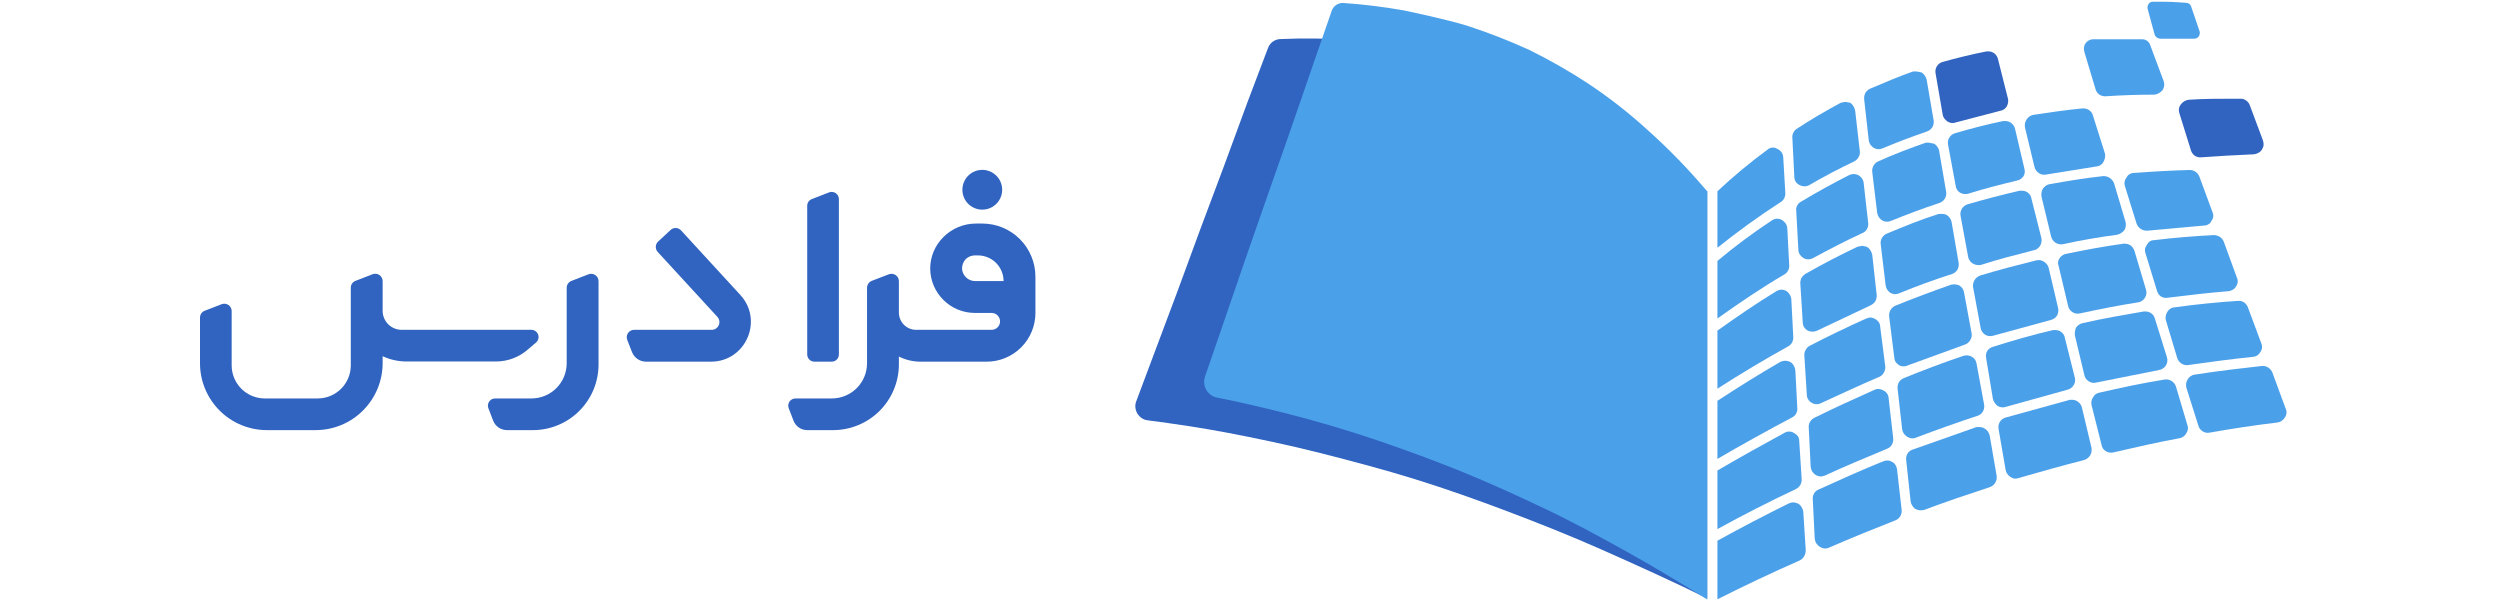 <svg width="250" height="60" viewBox="0 0 250 60" fill="none" xmlns="http://www.w3.org/2000/svg">
<path d="M59.854 28.108V36.431C59.856 37.296 59.688 38.153 59.358 38.952C59.028 39.752 58.543 40.478 57.932 41.089C57.32 41.701 56.594 42.185 55.794 42.515C54.995 42.845 54.138 43.014 53.273 43.012H50.704C50.403 43.014 50.109 42.924 49.861 42.754C49.612 42.584 49.422 42.343 49.314 42.062L48.839 40.83C48.796 40.719 48.78 40.6 48.794 40.482C48.808 40.364 48.851 40.251 48.919 40.153C48.986 40.056 49.077 39.977 49.183 39.923C49.289 39.869 49.407 39.842 49.525 39.844H53.168C54.098 39.84 54.988 39.467 55.645 38.807C56.301 38.148 56.669 37.256 56.669 36.325V28.759C56.673 28.613 56.721 28.472 56.805 28.353C56.89 28.234 57.008 28.143 57.144 28.091L58.868 27.422C58.979 27.383 59.097 27.371 59.214 27.387C59.33 27.402 59.441 27.445 59.537 27.512C59.633 27.579 59.712 27.669 59.767 27.772C59.822 27.876 59.852 27.991 59.854 28.108Z" fill="#3064C0"/>
<path d="M98.229 22.355H97.596C95.079 22.355 92.986 24.413 93.021 26.912C93.044 28.082 93.525 29.196 94.361 30.015C95.196 30.835 96.32 31.293 97.49 31.293H99.162C99.386 31.293 99.6 31.382 99.759 31.541C99.917 31.699 100.006 31.914 100.006 32.138C100.006 32.362 99.917 32.577 99.759 32.735C99.6 32.893 99.386 32.982 99.162 32.982H91.596C91.144 32.978 90.713 32.796 90.394 32.477C90.075 32.158 89.894 31.727 89.889 31.276V28.108C89.887 27.991 89.858 27.876 89.803 27.772C89.748 27.669 89.669 27.579 89.572 27.512C89.476 27.445 89.365 27.402 89.249 27.387C89.132 27.371 89.014 27.383 88.904 27.422L87.162 28.091C87.03 28.147 86.917 28.24 86.836 28.359C86.755 28.477 86.709 28.616 86.704 28.759V36.325C86.704 37.256 86.336 38.148 85.68 38.808C85.023 39.467 84.133 39.84 83.203 39.844H79.543C79.426 39.845 79.31 39.874 79.207 39.929C79.103 39.984 79.014 40.064 78.949 40.161C78.883 40.258 78.842 40.37 78.829 40.486C78.816 40.603 78.831 40.721 78.874 40.83L79.349 42.062C79.455 42.344 79.645 42.587 79.894 42.757C80.142 42.927 80.438 43.016 80.739 43.012H83.308C85.053 43.012 86.727 42.318 87.962 41.084C89.196 39.85 89.889 38.176 89.889 36.431V35.657C90.555 35.99 91.29 36.165 92.035 36.167H98.669C99.962 36.167 101.201 35.654 102.115 34.739C103.029 33.825 103.543 32.586 103.543 31.293V27.669C103.543 26.259 102.983 24.908 101.986 23.911C100.99 22.915 99.638 22.355 98.229 22.355ZM100.358 28.108H97.543C97.21 28.114 96.888 27.994 96.64 27.772C96.392 27.551 96.237 27.243 96.206 26.912C96.197 26.729 96.225 26.545 96.289 26.373C96.352 26.201 96.45 26.043 96.575 25.909C96.822 25.674 97.149 25.541 97.49 25.54H97.789C98.471 25.54 99.124 25.81 99.606 26.292C100.087 26.774 100.358 27.427 100.358 28.108Z" fill="#3064C0"/>
<path d="M83.889 19.909V35.428C83.891 35.524 83.874 35.62 83.839 35.71C83.804 35.799 83.751 35.881 83.684 35.95C83.617 36.019 83.537 36.073 83.448 36.111C83.359 36.148 83.264 36.167 83.168 36.167H81.443C81.347 36.167 81.252 36.148 81.163 36.111C81.074 36.073 80.994 36.019 80.927 35.95C80.86 35.881 80.807 35.799 80.772 35.71C80.737 35.62 80.719 35.524 80.722 35.428V20.578C80.72 20.433 80.763 20.291 80.845 20.171C80.927 20.051 81.043 19.96 81.179 19.909L82.904 19.24C83.013 19.198 83.131 19.182 83.247 19.195C83.364 19.208 83.476 19.249 83.573 19.315C83.67 19.381 83.749 19.469 83.804 19.573C83.86 19.676 83.889 19.792 83.889 19.909Z" fill="#3064C0"/>
<path d="M71.097 36.167H64.604C64.299 36.166 64.002 36.074 63.751 35.901C63.5 35.728 63.306 35.484 63.197 35.199L62.722 33.985C62.679 33.874 62.664 33.753 62.678 33.635C62.692 33.516 62.734 33.403 62.802 33.304C62.869 33.205 62.96 33.125 63.065 33.069C63.171 33.013 63.288 32.983 63.408 32.982H71.185C71.332 32.979 71.475 32.933 71.597 32.851C71.72 32.769 71.816 32.654 71.875 32.519C71.934 32.384 71.954 32.236 71.931 32.09C71.909 31.945 71.845 31.809 71.748 31.698L65.766 25.188C65.636 25.043 65.569 24.852 65.579 24.658C65.588 24.463 65.675 24.281 65.818 24.149L67.068 22.988C67.213 22.858 67.403 22.791 67.597 22.801C67.792 22.811 67.975 22.897 68.106 23.041L74.035 29.498C76.376 32.05 74.563 36.167 71.097 36.167Z" fill="#3064C0"/>
<path d="M53.607 34.249L52.763 34.97C51.883 35.731 50.758 36.15 49.595 36.149H40.675C39.842 36.151 39.02 35.971 38.264 35.621V36.308C38.264 37.188 38.091 38.06 37.754 38.873C37.417 39.686 36.923 40.425 36.3 41.048C35.678 41.67 34.939 42.164 34.126 42.501C33.312 42.838 32.441 43.011 31.56 43.011H26.704C25.823 43.014 24.95 42.842 24.136 42.506C23.321 42.17 22.581 41.676 21.958 41.053C21.335 40.43 20.842 39.69 20.506 38.876C20.169 38.062 19.998 37.189 20 36.308V31.75C20.001 31.606 20.044 31.465 20.126 31.346C20.208 31.227 20.323 31.135 20.457 31.082L22.182 30.413C22.293 30.374 22.411 30.362 22.527 30.378C22.643 30.393 22.754 30.436 22.851 30.503C22.947 30.571 23.026 30.66 23.081 30.763C23.136 30.867 23.166 30.982 23.167 31.099V36.536C23.167 37.414 23.516 38.255 24.136 38.876C24.756 39.496 25.598 39.844 26.475 39.844H31.789C32.663 39.84 33.5 39.489 34.117 38.869C34.733 38.249 35.079 37.411 35.079 36.536V28.759C35.08 28.615 35.124 28.474 35.205 28.355C35.287 28.235 35.402 28.143 35.537 28.091L37.261 27.422C37.373 27.379 37.493 27.364 37.611 27.378C37.73 27.392 37.844 27.435 37.942 27.502C38.041 27.57 38.122 27.66 38.178 27.766C38.234 27.871 38.263 27.989 38.264 28.108V31.082C38.264 31.583 38.462 32.063 38.814 32.419C39.167 32.775 39.646 32.977 40.147 32.982H53.132C53.279 32.981 53.423 33.026 53.545 33.11C53.666 33.194 53.759 33.312 53.81 33.45C53.862 33.588 53.87 33.739 53.834 33.882C53.798 34.024 53.718 34.153 53.607 34.249Z" fill="#3064C0"/>
<path d="M98.228 20.965C99.327 20.965 100.217 20.075 100.217 18.977C100.217 17.878 99.327 16.988 98.228 16.988C97.13 16.988 96.24 17.878 96.24 18.977C96.24 20.075 97.13 20.965 98.228 20.965Z" fill="#3064C0"/>
<path d="M188.722 44.868C186.664 45.73 184.57 46.593 182.476 47.56C182.33 47.617 182.175 47.646 182.018 47.648C181.864 47.631 181.714 47.583 181.579 47.508C181.436 47.418 181.316 47.298 181.227 47.156C181.14 47.017 181.086 46.861 181.068 46.698L180.875 42.757C180.853 42.561 180.896 42.363 180.998 42.194C181.097 42.021 181.244 41.881 181.42 41.789C183.426 40.786 185.467 39.871 187.473 38.974C187.615 38.906 187.774 38.882 187.93 38.903C188.087 38.921 188.238 38.976 188.37 39.062C188.515 39.132 188.637 39.242 188.722 39.378C188.811 39.508 188.86 39.661 188.863 39.818L189.32 43.812C189.343 44.031 189.3 44.252 189.197 44.446C189.094 44.639 188.926 44.789 188.722 44.868Z" fill="#4BA0EA"/>
<path d="M187.877 37.707C185.977 38.516 184.024 39.431 182.071 40.328C181.93 40.401 181.771 40.431 181.613 40.416C181.457 40.41 181.304 40.362 181.173 40.276C181.025 40.203 180.902 40.086 180.821 39.941C180.73 39.8 180.681 39.635 180.681 39.466L180.434 35.542C180.416 35.344 180.466 35.146 180.575 34.98C180.662 34.804 180.804 34.662 180.98 34.575C182.827 33.607 184.728 32.71 186.628 31.848L187.015 31.742C187.184 31.754 187.349 31.803 187.498 31.885C187.647 31.967 187.776 32.08 187.877 32.217C187.968 32.346 188.017 32.499 188.018 32.657L188.528 36.651C188.545 36.874 188.489 37.096 188.37 37.285C188.264 37.482 188.088 37.632 187.877 37.707Z" fill="#4BA0EA"/>
<path d="M187.666 29.472C187.686 29.691 187.644 29.911 187.543 30.105C187.429 30.29 187.264 30.436 187.067 30.528L181.718 33.062C181.57 33.133 181.408 33.169 181.243 33.167C181.079 33.166 180.917 33.13 180.768 33.062C180.627 32.978 180.507 32.864 180.416 32.727C180.328 32.584 180.279 32.42 180.276 32.252L180.029 28.311C180.028 28.128 180.07 27.947 180.152 27.783C180.247 27.629 180.373 27.497 180.522 27.396C182.299 26.393 184.041 25.478 185.765 24.669L186.223 24.581L186.663 24.669C186.814 24.753 186.941 24.874 187.032 25.02C187.122 25.161 187.187 25.316 187.226 25.478L187.666 29.472Z" fill="#4BA0EA"/>
<path d="M193.965 20.287C192.311 20.833 190.674 21.449 189.073 22.1C188.934 22.158 188.783 22.183 188.633 22.17C188.49 22.164 188.351 22.122 188.229 22.047C188.097 21.965 187.983 21.857 187.894 21.73C187.81 21.595 187.751 21.446 187.718 21.29L187.226 17.208C187.194 16.989 187.238 16.766 187.349 16.575C187.452 16.378 187.62 16.223 187.824 16.135C189.372 15.431 190.973 14.833 192.575 14.27H192.909L193.419 14.375C193.545 14.451 193.653 14.553 193.736 14.675C193.827 14.793 193.887 14.932 193.912 15.079L194.616 19.179C194.654 19.409 194.61 19.646 194.493 19.848C194.369 20.047 194.183 20.201 193.965 20.287Z" fill="#4BA0EA"/>
<path d="M186.821 22.311C186.844 22.518 186.8 22.727 186.698 22.909C186.593 23.097 186.425 23.24 186.223 23.314C184.569 24.07 182.933 24.933 181.332 25.795C181.176 25.884 181.001 25.933 180.821 25.936C180.647 25.935 180.477 25.886 180.329 25.795C180.187 25.705 180.066 25.585 179.977 25.443C179.889 25.306 179.84 25.148 179.836 24.985L179.625 21.097C179.591 20.916 179.622 20.729 179.713 20.569C179.787 20.401 179.918 20.264 180.082 20.182C181.684 19.214 183.32 18.317 184.921 17.507C185.063 17.437 185.22 17.401 185.379 17.402C185.531 17.403 185.682 17.439 185.818 17.507C185.965 17.583 186.091 17.691 186.188 17.824C186.282 17.954 186.343 18.105 186.364 18.264L186.821 22.311Z" fill="#4BA0EA"/>
<path d="M226.023 35.226C225.949 35.347 225.853 35.454 225.742 35.543C225.617 35.615 225.48 35.663 225.337 35.683C223.19 35.895 221.044 36.194 218.897 36.493C218.658 36.548 218.406 36.511 218.193 36.387C217.983 36.263 217.822 36.07 217.736 35.842L216.592 32.041C216.55 31.898 216.544 31.747 216.574 31.601C216.593 31.455 216.647 31.316 216.733 31.197C216.798 31.063 216.903 30.953 217.032 30.88C217.149 30.792 217.29 30.743 217.437 30.739C219.53 30.44 221.677 30.229 223.789 30.088H223.876C224.079 30.082 224.277 30.144 224.44 30.264C224.6 30.386 224.722 30.55 224.791 30.739L226.129 34.329C226.192 34.474 226.216 34.634 226.197 34.791C226.179 34.949 226.119 35.099 226.023 35.226Z" fill="#4BA0EA"/>
<path d="M206.739 38.974L200.598 40.681C200.464 40.733 200.319 40.751 200.176 40.733C200.027 40.716 199.883 40.668 199.754 40.593C199.542 40.417 199.383 40.185 199.296 39.924L198.61 35.789C198.562 35.547 198.606 35.296 198.733 35.085C198.867 34.888 199.066 34.744 199.296 34.681C201.249 34.065 203.308 33.467 205.296 33.009H205.543C205.775 33.004 206.001 33.085 206.176 33.238C206.35 33.385 206.463 33.592 206.493 33.818L207.496 37.813C207.521 37.936 207.522 38.064 207.498 38.187C207.474 38.311 207.425 38.429 207.355 38.534C207.286 38.644 207.197 38.74 207.091 38.815C206.985 38.891 206.866 38.945 206.739 38.974Z" fill="#4BA0EA"/>
<path d="M197.713 41.595C195.707 42.246 193.613 43.003 191.607 43.76C191.465 43.827 191.306 43.852 191.15 43.83C190.993 43.812 190.842 43.758 190.71 43.672C190.592 43.586 190.486 43.485 190.393 43.373C190.306 43.245 190.246 43.102 190.217 42.95L189.76 38.868C189.737 38.649 189.78 38.429 189.883 38.235C189.999 38.046 190.171 37.898 190.376 37.812C192.364 37.003 194.37 36.246 196.358 35.578C196.501 35.54 196.65 35.528 196.798 35.543C196.941 35.563 197.078 35.611 197.203 35.683C197.328 35.759 197.437 35.861 197.519 35.983C197.592 36.107 197.64 36.244 197.66 36.387L198.417 40.487C198.451 40.725 198.401 40.968 198.276 41.173C198.148 41.38 197.947 41.53 197.713 41.595Z" fill="#4BA0EA"/>
<path d="M214.499 29.771C214.429 29.891 214.333 29.993 214.217 30.07C214.111 30.155 213.983 30.21 213.848 30.229C211.895 30.528 209.906 30.932 208.006 31.337C207.874 31.369 207.736 31.375 207.601 31.355C207.475 31.334 207.355 31.286 207.25 31.214C207.136 31.15 207.039 31.059 206.968 30.95C206.88 30.845 206.825 30.716 206.81 30.581L205.86 26.586C205.807 26.465 205.788 26.331 205.807 26.199C205.827 26.067 205.876 25.941 205.948 25.829C206.021 25.716 206.117 25.621 206.229 25.548C206.336 25.463 206.463 25.408 206.599 25.39C208.499 24.985 210.452 24.633 212.352 24.369H212.493C212.707 24.372 212.916 24.439 213.091 24.563C213.249 24.701 213.37 24.877 213.443 25.073L214.587 28.927C214.64 29.067 214.658 29.218 214.64 29.366C214.619 29.509 214.572 29.647 214.499 29.771Z" fill="#4BA0EA"/>
<path d="M195.214 27.396C193.455 27.959 191.66 28.61 189.918 29.331C189.772 29.388 189.617 29.417 189.461 29.419C189.306 29.402 189.157 29.354 189.021 29.279C188.898 29.185 188.791 29.072 188.704 28.944C188.631 28.814 188.583 28.67 188.563 28.522L188.071 24.422C188.041 24.205 188.084 23.984 188.192 23.794C188.3 23.603 188.467 23.453 188.669 23.367C190.358 22.663 192.117 21.941 193.859 21.396H194.159C194.335 21.378 194.514 21.415 194.669 21.502C194.795 21.577 194.903 21.679 194.985 21.801C195.072 21.922 195.132 22.059 195.161 22.205L195.865 26.287C195.897 26.523 195.854 26.763 195.742 26.974C195.618 27.169 195.432 27.318 195.214 27.396Z" fill="#4BA0EA"/>
<path d="M196.464 34.469L190.763 36.545C190.622 36.618 190.463 36.649 190.306 36.633C190.148 36.63 189.996 36.581 189.866 36.493C189.743 36.406 189.636 36.298 189.549 36.176C189.473 36.041 189.431 35.891 189.426 35.736L188.916 31.654C188.892 31.435 188.935 31.215 189.039 31.021C189.146 30.827 189.313 30.673 189.514 30.581C191.361 29.824 193.262 29.12 195.109 28.469C195.392 28.401 195.691 28.432 195.954 28.557C196.076 28.645 196.183 28.752 196.27 28.874C196.346 28.997 196.394 29.135 196.411 29.279L197.168 33.361C197.196 33.598 197.142 33.839 197.013 34.04C196.885 34.242 196.691 34.394 196.464 34.469Z" fill="#4BA0EA"/>
<path d="M204.011 24.581C203.942 24.691 203.853 24.787 203.747 24.862C203.649 24.95 203.526 25.005 203.396 25.021C201.601 25.478 199.806 25.936 198.064 26.499C197.784 26.544 197.497 26.487 197.255 26.34C197.14 26.27 197.044 26.173 196.973 26.059C196.888 25.952 196.833 25.825 196.815 25.689L196.058 21.59C196.01 21.348 196.054 21.097 196.181 20.886C196.31 20.665 196.517 20.501 196.762 20.428C198.451 19.936 200.211 19.478 201.953 19.073H202.199C202.431 19.068 202.657 19.15 202.832 19.302C203.007 19.45 203.12 19.657 203.149 19.883L204.152 23.859C204.186 24.109 204.136 24.362 204.011 24.581Z" fill="#4BA0EA"/>
<path d="M228.487 41.754C228.407 41.876 228.305 41.983 228.188 42.071C228.07 42.161 227.931 42.222 227.784 42.246C225.531 42.51 223.226 42.862 220.939 43.267C220.701 43.311 220.455 43.261 220.253 43.126C220.042 42.995 219.89 42.787 219.831 42.545L218.634 38.763C218.602 38.618 218.596 38.469 218.616 38.323C218.646 38.171 218.706 38.028 218.792 37.9C218.864 37.776 218.967 37.673 219.092 37.601C219.211 37.518 219.351 37.469 219.496 37.461C221.678 37.109 223.983 36.845 226.182 36.598H226.288C226.49 36.594 226.687 36.656 226.851 36.774C227.022 36.894 227.156 37.058 227.238 37.249L228.575 40.892C228.643 41.028 228.667 41.181 228.646 41.331C228.631 41.484 228.576 41.629 228.487 41.754Z" fill="#4BA0EA"/>
<path d="M202.357 17.613C202.282 17.724 202.186 17.819 202.076 17.895C201.969 17.98 201.841 18.034 201.706 18.053C200.052 18.458 198.416 18.862 196.815 19.373C196.542 19.445 196.251 19.407 196.005 19.267C195.881 19.196 195.778 19.092 195.706 18.968C195.626 18.847 195.578 18.708 195.565 18.563L194.809 14.481C194.755 14.234 194.798 13.976 194.929 13.76C195.06 13.544 195.269 13.386 195.513 13.32C197.114 12.845 198.715 12.44 200.299 12.106H200.51C200.74 12.094 200.966 12.169 201.143 12.317C201.333 12.466 201.464 12.678 201.513 12.915L202.445 16.892C202.513 17.134 202.481 17.394 202.357 17.613Z" fill="#4BA0EA"/>
<path d="M205.05 32.006L199.314 33.572C199.177 33.61 199.034 33.622 198.892 33.607C198.755 33.587 198.623 33.539 198.505 33.466C198.394 33.391 198.299 33.295 198.223 33.185C198.138 33.072 198.084 32.938 198.065 32.798L197.308 28.716C197.274 28.472 197.324 28.224 197.449 28.012C197.58 27.8 197.778 27.639 198.012 27.554C199.86 26.991 201.76 26.499 203.607 26.041C203.734 26.006 203.866 25.998 203.996 26.016C204.127 26.034 204.252 26.079 204.364 26.147C204.595 26.28 204.77 26.493 204.857 26.745L205.807 30.792C205.839 30.918 205.845 31.05 205.824 31.179C205.81 31.315 205.768 31.447 205.701 31.566C205.626 31.677 205.53 31.772 205.42 31.848C205.306 31.921 205.181 31.975 205.05 32.006Z" fill="#4BA0EA"/>
<path d="M212.44 23.015C212.259 23.237 212.013 23.397 211.736 23.472C209.889 23.719 208.094 24.018 206.299 24.422C206.034 24.469 205.76 24.411 205.537 24.26C205.314 24.109 205.158 23.877 205.103 23.613L204.153 19.672C204.101 19.394 204.151 19.107 204.293 18.862C204.374 18.756 204.468 18.661 204.575 18.581C204.684 18.499 204.81 18.445 204.944 18.422C206.704 18.106 208.499 17.807 210.293 17.613H210.399C210.613 17.615 210.822 17.683 210.997 17.807C211.178 17.935 211.318 18.112 211.402 18.317L212.546 22.153C212.583 22.296 212.595 22.445 212.581 22.593C212.566 22.742 212.518 22.886 212.44 23.015Z" fill="#4BA0EA"/>
<path d="M210.347 16.188C210.279 16.319 210.179 16.43 210.056 16.51C209.932 16.59 209.79 16.637 209.643 16.645L204.611 17.455C204.487 17.481 204.359 17.483 204.235 17.458C204.111 17.434 203.994 17.385 203.889 17.314C203.67 17.171 203.513 16.951 203.449 16.698L202.499 12.757C202.444 12.477 202.501 12.186 202.657 11.947C202.732 11.831 202.828 11.73 202.939 11.648C203.052 11.575 203.177 11.521 203.308 11.49C204.945 11.244 206.599 10.997 208.253 10.839H208.358C208.567 10.841 208.77 10.909 208.939 11.032C209.111 11.157 209.235 11.337 209.291 11.543L210.505 15.379C210.544 15.658 210.488 15.943 210.347 16.188Z" fill="#4BA0EA"/>
<path d="M223.596 28.663C223.517 28.798 223.401 28.908 223.261 28.98C223.135 29.062 222.99 29.111 222.839 29.12C220.833 29.279 218.792 29.525 216.786 29.771C216.55 29.819 216.305 29.775 216.1 29.648C215.898 29.511 215.754 29.304 215.695 29.067L214.552 25.337C214.499 25.191 214.481 25.034 214.499 24.88C214.538 24.734 214.604 24.597 214.693 24.475C214.756 24.341 214.853 24.226 214.974 24.141C215.099 24.058 215.246 24.015 215.396 24.018C217.385 23.771 219.391 23.613 221.396 23.507H221.432C221.637 23.526 221.836 23.592 222.012 23.701C222.177 23.821 222.306 23.986 222.382 24.176L223.684 27.748C223.755 27.895 223.786 28.059 223.772 28.223C223.75 28.382 223.69 28.533 223.596 28.663Z" fill="#4BA0EA"/>
<path d="M216.592 36.546C216.521 36.67 216.418 36.773 216.293 36.845C216.174 36.931 216.034 36.985 215.888 37.003L209.642 38.252C209.518 38.288 209.389 38.297 209.261 38.278C209.134 38.26 209.012 38.215 208.903 38.147C208.789 38.084 208.69 37.999 208.611 37.896C208.533 37.793 208.476 37.675 208.446 37.548L207.495 33.572C207.458 33.298 207.495 33.018 207.601 32.763C207.682 32.643 207.785 32.541 207.906 32.462C208.027 32.384 208.163 32.33 208.305 32.305C210.293 31.848 212.352 31.496 214.393 31.144H214.534C214.748 31.144 214.958 31.212 215.132 31.337C215.307 31.459 215.432 31.64 215.484 31.848L216.698 35.736C216.736 35.873 216.748 36.017 216.733 36.158C216.713 36.296 216.665 36.427 216.592 36.546Z" fill="#4BA0EA"/>
<path d="M189.513 52.047C187.313 52.909 185.061 53.824 182.879 54.774C182.73 54.84 182.566 54.865 182.404 54.844C182.247 54.816 182.098 54.756 181.965 54.669C181.832 54.581 181.718 54.467 181.63 54.334C181.541 54.19 181.487 54.028 181.472 53.859L181.278 49.935C181.256 49.734 181.299 49.53 181.401 49.355C181.496 49.183 181.644 49.047 181.824 48.968C184.023 47.965 186.17 46.997 188.316 46.135C188.462 46.079 188.617 46.049 188.774 46.047C188.93 46.056 189.081 46.105 189.214 46.188C189.353 46.259 189.469 46.369 189.548 46.504C189.634 46.637 189.688 46.787 189.706 46.944L190.164 50.991C190.189 51.215 190.139 51.44 190.021 51.632C189.903 51.823 189.724 51.969 189.513 52.047Z" fill="#4BA0EA"/>
<path d="M221.132 22.1C221.078 22.245 220.971 22.364 220.833 22.434C220.701 22.517 220.548 22.56 220.393 22.557L214.745 23.067C214.509 23.084 214.274 23.023 214.077 22.892C213.879 22.762 213.731 22.57 213.654 22.346L212.492 18.616C212.445 18.468 212.433 18.311 212.457 18.158C212.488 18.01 212.555 17.871 212.651 17.754C212.716 17.616 212.82 17.5 212.95 17.419C213.082 17.338 213.234 17.295 213.39 17.296C215.237 17.155 217.102 17.05 218.985 16.997C219.194 17 219.397 17.067 219.566 17.191C219.73 17.304 219.859 17.463 219.935 17.648L221.237 21.185C221.309 21.332 221.339 21.496 221.325 21.66C221.306 21.822 221.238 21.976 221.132 22.1Z" fill="#4BA0EA"/>
<path d="M180.17 47.965C180.17 48.164 180.115 48.358 180.012 48.528C179.905 48.696 179.752 48.83 179.572 48.915C176.986 50.129 174.329 51.484 171.742 52.909V47.05C173.994 45.73 176.247 44.481 178.481 43.267C178.624 43.181 178.791 43.143 178.956 43.161C179.128 43.16 179.295 43.216 179.431 43.32C179.577 43.395 179.704 43.504 179.801 43.636C179.883 43.781 179.925 43.945 179.924 44.112L180.17 47.965Z" fill="#4BA0EA"/>
<path d="M179.73 40.786C179.751 40.988 179.708 41.191 179.607 41.367C179.513 41.538 179.364 41.674 179.185 41.754C176.739 43.056 174.241 44.428 171.742 45.889V40.082C173.836 38.71 175.93 37.408 178.024 36.194C178.184 36.118 178.357 36.076 178.534 36.071C178.705 36.076 178.873 36.118 179.027 36.194C179.173 36.285 179.294 36.412 179.379 36.563C179.468 36.713 179.522 36.882 179.537 37.056L179.73 40.786Z" fill="#4BA0EA"/>
<path d="M180.575 55.02C180.576 55.23 180.522 55.437 180.417 55.619C180.317 55.801 180.163 55.948 179.977 56.041C177.232 57.249 174.487 58.545 171.742 59.93V54.07C174.135 52.751 176.528 51.502 178.886 50.34C179.034 50.27 179.197 50.234 179.361 50.235C179.526 50.257 179.686 50.304 179.836 50.375C179.977 50.46 180.093 50.582 180.17 50.727C180.257 50.866 180.311 51.022 180.329 51.185L180.575 55.02Z" fill="#4BA0EA"/>
<path d="M218.634 43.32C218.571 43.444 218.481 43.552 218.37 43.636C218.26 43.719 218.135 43.779 218.001 43.812C215.801 44.217 213.549 44.727 211.35 45.237C211.223 45.27 211.092 45.275 210.963 45.255C210.823 45.243 210.69 45.195 210.576 45.114C210.465 45.045 210.37 44.956 210.294 44.85C210.224 44.737 210.176 44.612 210.153 44.481L209.15 40.487C209.122 40.357 209.122 40.222 209.149 40.092C209.176 39.961 209.231 39.838 209.309 39.73C209.366 39.613 209.45 39.511 209.554 39.431C209.658 39.352 209.779 39.297 209.907 39.273C212.106 38.763 214.288 38.305 216.452 37.953C216.695 37.916 216.944 37.966 217.153 38.095C217.363 38.224 217.52 38.423 217.596 38.657L218.74 42.51C218.792 42.638 218.811 42.778 218.793 42.915C218.774 43.061 218.72 43.2 218.634 43.32Z" fill="#4BA0EA"/>
<path d="M208.446 45.994C206.247 46.557 204.047 47.173 201.848 47.806C201.72 47.859 201.58 47.877 201.443 47.859C201.303 47.841 201.17 47.786 201.056 47.701C200.927 47.63 200.818 47.527 200.739 47.402C200.649 47.283 200.588 47.144 200.564 46.997L199.86 42.915C199.81 42.668 199.854 42.411 199.983 42.194C200.113 41.978 200.321 41.821 200.564 41.754L207.003 39.977H207.197C207.39 39.975 207.58 40.03 207.742 40.135C207.858 40.207 207.959 40.302 208.037 40.414C208.116 40.526 208.171 40.652 208.2 40.786L209.15 44.78C209.198 45.033 209.154 45.295 209.027 45.519C208.894 45.74 208.689 45.908 208.446 45.994Z" fill="#4BA0EA"/>
<path d="M198.962 48.721C196.816 49.425 194.563 50.182 192.417 50.991C192.268 51.03 192.113 51.042 191.959 51.026C191.805 51.007 191.656 50.959 191.519 50.886C191.394 50.801 191.291 50.686 191.22 50.551C191.132 50.427 191.077 50.281 191.062 50.129L190.622 46.047C190.586 45.824 190.623 45.596 190.728 45.396C190.838 45.203 191.012 45.053 191.22 44.974L197.66 42.704H197.959C198.141 42.705 198.319 42.76 198.47 42.862C198.588 42.926 198.691 43.016 198.769 43.126C198.857 43.242 198.923 43.373 198.962 43.513L199.666 47.595C199.699 47.836 199.646 48.08 199.518 48.286C199.389 48.491 199.193 48.646 198.962 48.721Z" fill="#4BA0EA"/>
<path d="M179.326 33.66C179.344 33.854 179.307 34.049 179.22 34.223C179.135 34.394 179 34.535 178.833 34.628C176.44 35.953 174.076 37.367 171.742 38.868V33.062C173.678 31.689 175.631 30.334 177.637 29.12C177.775 29.034 177.932 28.98 178.094 28.962C178.264 28.961 178.432 28.997 178.587 29.067C178.739 29.158 178.866 29.285 178.956 29.437C179.058 29.582 179.119 29.753 179.132 29.93L179.326 33.66Z" fill="#4BA0EA"/>
<path d="M200.652 10.681C200.578 10.79 200.482 10.883 200.37 10.953C200.258 11.023 200.132 11.068 200.001 11.085L195.567 12.246C195.432 12.298 195.287 12.316 195.144 12.299C195.007 12.279 194.875 12.231 194.757 12.159C194.64 12.073 194.533 11.972 194.441 11.859C194.346 11.736 194.286 11.591 194.265 11.437L193.561 7.355C193.507 7.108 193.55 6.85 193.681 6.634C193.812 6.418 194.021 6.26 194.265 6.194C195.707 5.789 197.15 5.437 198.663 5.138H198.857C199.082 5.141 199.3 5.222 199.473 5.367C199.646 5.517 199.764 5.722 199.807 5.947L200.81 9.924C200.847 10.187 200.791 10.454 200.652 10.681Z" fill="#3064C0"/>
<path d="M216.241 9.026C216.041 9.267 215.759 9.424 215.449 9.466C213.795 9.466 212.194 9.519 210.593 9.625C210.364 9.644 210.136 9.588 209.942 9.466C209.753 9.335 209.616 9.142 209.554 8.921L208.446 5.226C208.401 5.078 208.383 4.923 208.393 4.768C208.409 4.611 208.463 4.46 208.552 4.328C208.643 4.202 208.764 4.099 208.903 4.029C209.039 3.959 209.19 3.923 209.343 3.924H214.147C214.349 3.909 214.55 3.967 214.714 4.086C214.878 4.205 214.995 4.378 215.044 4.575L216.346 8.059C216.412 8.214 216.437 8.384 216.417 8.551C216.404 8.723 216.343 8.888 216.241 9.026Z" fill="#4BA0EA"/>
<path d="M219.865 3.66C219.811 3.732 219.738 3.786 219.654 3.818C219.577 3.854 219.492 3.872 219.407 3.871H216.011C215.892 3.857 215.777 3.814 215.677 3.748C215.578 3.68 215.503 3.581 215.466 3.466L214.762 0.88C214.745 0.793 214.745 0.703 214.762 0.616C214.779 0.532 214.815 0.454 214.868 0.387C214.908 0.317 214.97 0.262 215.044 0.229C215.115 0.193 215.193 0.175 215.272 0.176H215.466C216.517 0.158 217.568 0.194 218.616 0.282C218.721 0.284 218.824 0.314 218.915 0.37C219.003 0.437 219.07 0.529 219.108 0.633L219.953 3.114C219.985 3.205 219.991 3.302 219.97 3.396C219.957 3.491 219.921 3.582 219.865 3.66Z" fill="#4BA0EA"/>
<path d="M226.182 14.974C226.097 15.11 225.975 15.22 225.83 15.29C225.69 15.371 225.534 15.419 225.373 15.431C223.648 15.502 221.906 15.607 220.129 15.73C219.9 15.758 219.669 15.702 219.478 15.572C219.293 15.438 219.156 15.246 219.091 15.027L217.93 11.296C217.883 11.149 217.871 10.992 217.895 10.839C217.926 10.69 217.992 10.552 218.088 10.434C218.272 10.189 218.543 10.025 218.845 9.977C220.34 9.871 221.889 9.871 223.437 9.871H224.088C224.286 9.874 224.478 9.942 224.634 10.065C224.798 10.182 224.921 10.348 224.986 10.54L226.288 14.024C226.346 14.181 226.37 14.349 226.358 14.516C226.337 14.681 226.276 14.838 226.182 14.974Z" fill="#3064C0"/>
<path d="M178.921 26.499C178.939 26.687 178.902 26.876 178.816 27.044C178.73 27.215 178.595 27.356 178.428 27.449C176.176 28.768 173.942 30.282 171.742 31.848V26.094C173.474 24.64 175.29 23.289 177.179 22.047C177.325 21.945 177.495 21.884 177.672 21.871C177.85 21.859 178.028 21.902 178.182 21.994C178.329 22.077 178.455 22.191 178.552 22.328C178.651 22.469 178.711 22.633 178.728 22.804L178.921 26.499Z" fill="#4BA0EA"/>
<path d="M178.534 19.32C178.54 19.503 178.497 19.685 178.411 19.848C178.324 20.013 178.189 20.148 178.024 20.235C175.854 21.642 173.76 23.155 171.742 24.774V19.126C173.323 17.643 174.992 16.256 176.739 14.974C176.869 14.852 177.037 14.777 177.214 14.762C177.394 14.74 177.575 14.784 177.725 14.886C177.893 14.957 178.039 15.072 178.147 15.22C178.255 15.369 178.316 15.546 178.323 15.73L178.534 19.32Z" fill="#4BA0EA"/>
<path d="M192.663 13.161C191.167 13.672 189.724 14.217 188.264 14.833C188.12 14.897 187.963 14.927 187.806 14.921C187.651 14.909 187.5 14.861 187.366 14.78C187.235 14.698 187.121 14.59 187.032 14.463C186.946 14.331 186.892 14.181 186.874 14.024L186.416 9.924C186.396 9.705 186.438 9.485 186.539 9.29C186.653 9.106 186.818 8.96 187.014 8.868C188.422 8.27 189.865 7.654 191.308 7.144H191.66L192.17 7.249C192.413 7.417 192.588 7.667 192.663 7.953L193.366 12.053C193.399 12.291 193.349 12.533 193.226 12.739C193.088 12.936 192.89 13.084 192.663 13.161Z" fill="#4BA0EA"/>
<path d="M185.977 15.079C186.013 15.29 185.976 15.508 185.871 15.695C185.772 15.883 185.619 16.036 185.431 16.135C183.918 16.856 182.37 17.666 180.927 18.51C180.781 18.59 180.618 18.632 180.452 18.632C180.286 18.632 180.122 18.59 179.977 18.51C179.812 18.44 179.672 18.324 179.572 18.176C179.475 18.024 179.426 17.846 179.431 17.666L179.238 13.812C179.218 13.642 179.244 13.47 179.312 13.312C179.38 13.155 179.488 13.018 179.625 12.915C181.085 11.947 182.581 11.085 184.076 10.276L184.516 10.188L185.026 10.276C185.289 10.472 185.466 10.762 185.519 11.085L185.977 15.079Z" fill="#4BA0EA"/>
<path d="M162.558 13.161C160.369 11.639 158.049 10.314 155.625 9.202C153.42 8.132 151.138 7.226 148.798 6.493C146.524 5.785 144.209 5.216 141.866 4.786C139.489 4.381 137.093 4.099 134.687 3.941C132.558 3.853 130.323 3.801 128.089 3.906C127.801 3.903 127.519 3.992 127.285 4.16C127.051 4.327 126.876 4.565 126.787 4.839L124.746 10.223L122.423 16.54L120.048 22.874L117.725 29.191L115.35 35.525L113.643 40.082C113.554 40.287 113.518 40.511 113.537 40.733C113.558 40.95 113.624 41.159 113.731 41.349C113.851 41.536 114.006 41.697 114.188 41.824C114.374 41.944 114.585 42.016 114.804 42.035C117.479 42.387 120.1 42.774 122.705 43.267C125.309 43.76 129.021 44.534 132.118 45.326C135.215 46.117 138.364 46.944 141.479 47.912C144.593 48.88 147.672 49.971 150.787 51.15C153.901 52.328 157.086 53.595 160.183 54.968C163.279 56.34 167.573 58.276 170.722 59.842V19.144C168.47 17.05 165.092 14.886 162.558 13.161Z" fill="#3064C0"/>
<path d="M164.704 12.95C162.87 11.279 160.911 9.75 158.845 8.375C156.947 7.127 154.972 5.999 152.933 4.997C150.938 4.086 148.894 3.287 146.81 2.604C144.716 1.936 140.37 1.038 140.37 1.038C138.379 0.686 136.37 0.439 134.352 0.299C134.083 0.28 133.816 0.354 133.596 0.51C133.369 0.672 133.207 0.909 133.138 1.179L131.256 6.616L129.021 13.091L126.751 19.566L124.464 26.129L122.194 32.745L120.54 37.548C120.45 37.768 120.408 38.004 120.417 38.24C120.426 38.477 120.486 38.709 120.593 38.921C120.694 39.13 120.845 39.311 121.033 39.449C121.209 39.6 121.421 39.703 121.649 39.748C124.182 40.241 126.646 40.839 129.127 41.472C131.607 42.106 134.986 43.091 137.854 44.076C140.722 45.062 143.52 46.082 146.282 47.208C149.044 48.334 151.807 49.601 154.517 50.886C157.226 52.17 160.006 53.683 162.628 55.144C165.25 56.604 168.047 58.276 170.722 59.947V19.144C168.866 16.939 166.855 14.869 164.704 12.95Z" fill="#4BA0EA"/>
</svg>
